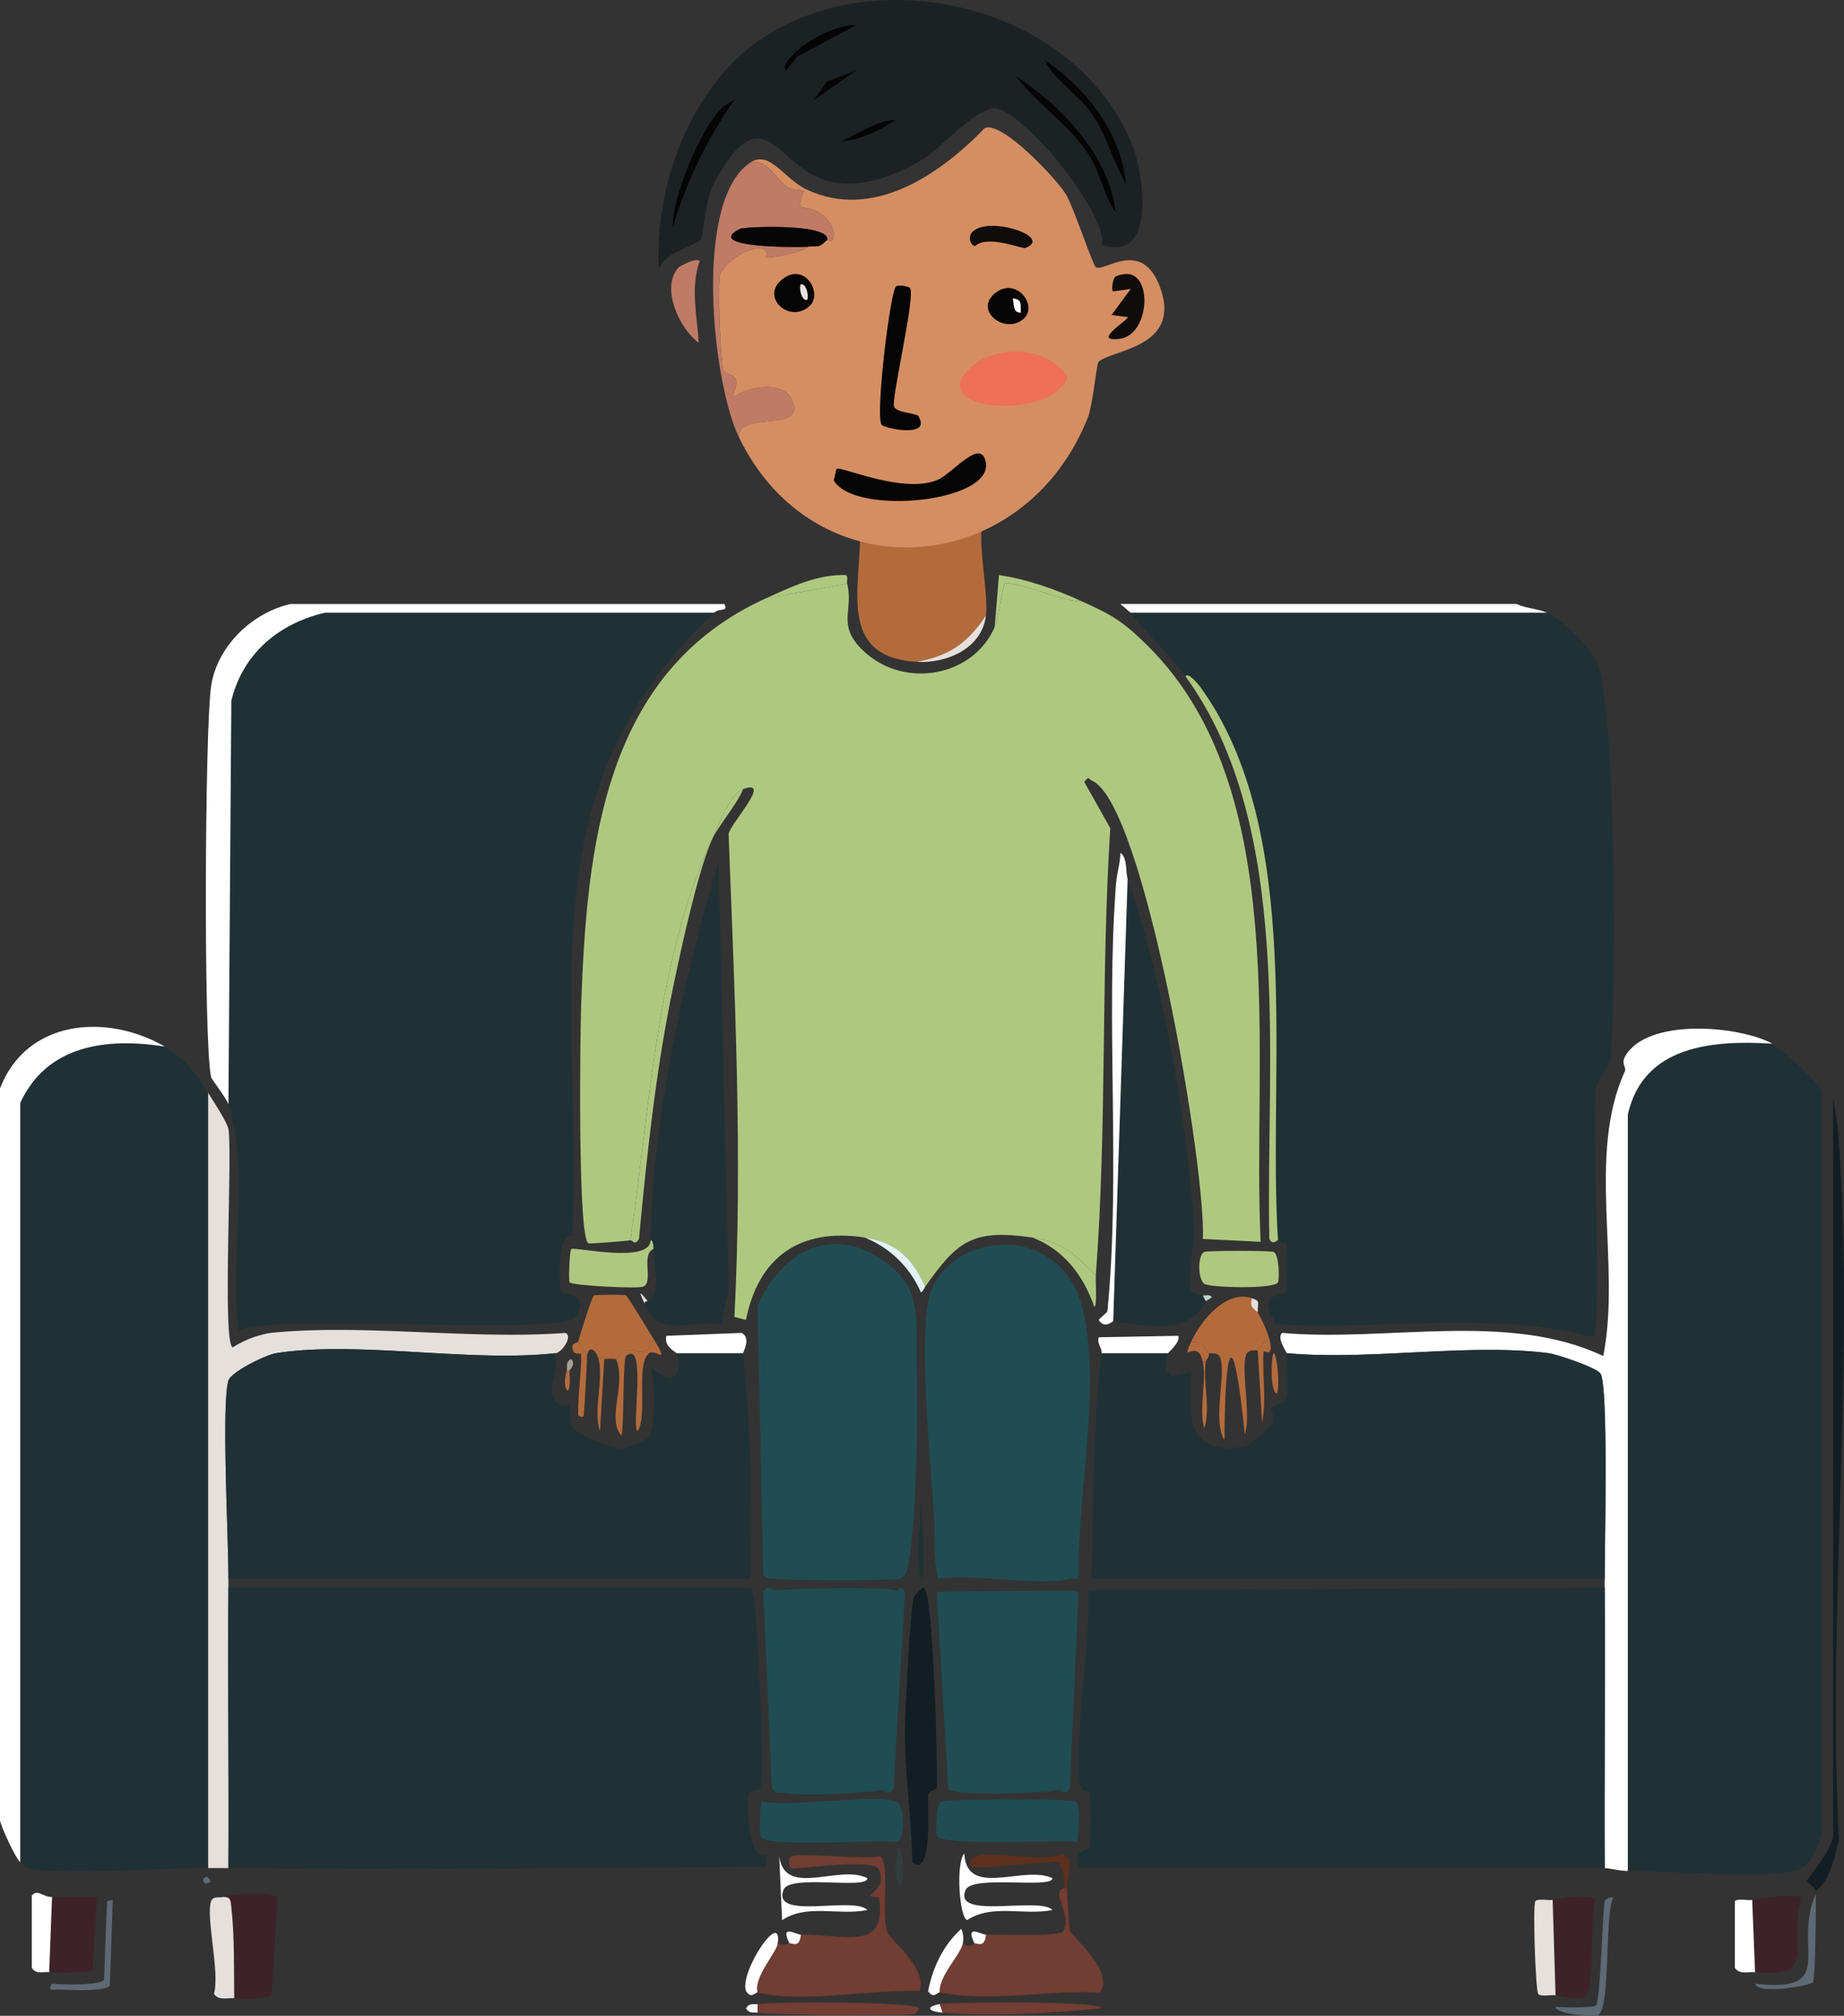 <svg id="Group_17" data-name="Group 17" xmlns="http://www.w3.org/2000/svg" xmlns:xlink="http://www.w3.org/1999/xlink" width="541.638" height="591.844" viewBox="0 0 541.638 591.844">
  <rect x="0" y="0" width="541.638" height="591.844" fill="#333333" stroke="none"/>
  <defs>
    <clipPath id="clip-path">
      <rect id="Rectangle_5" data-name="Rectangle 5" width="541.638" height="591.844" fill="none"/>
    </clipPath>
  </defs>
  <g id="Group_16" data-name="Group 16" clip-path="url(#clip-path)">
    <path id="Path_124" data-name="Path 124" d="M144.637,182.357c24.732,2.748,10.821-10.71,17.835-26.329.089,3.464-.064,24.126-.848,25.9-.374.845-16.053,3.828-16.987.424" transform="translate(370.876 400.085)" fill="#5d6974"/>
    <path id="Path_125" data-name="Path 125" d="M22.553,156.5,21.7,181.557C20.8,183.6,9.3,182.907,6.842,182.833c-1.554-.05-3.807.745-2.124-1.7,2.267.246,14.446.627,15.287-1.272l.848-22.932Z" transform="translate(10.569 401.305)" fill="#5d6974"/>
    <path id="Path_126" data-name="Path 126" d="M151.475,323.2c-.046-1.116-2.559-2.545-2.548-2.973.021-.87,8.985-10.775,7.645-15.287V90.5a88.426,88.426,0,0,1,1.7,13.163c4.712,66.223-3.529,137.891,0,204.677-1.586,5.468-2.2,10.885-6.793,14.863" transform="translate(381.874 232.061)" fill="#121e23"/>
    <path id="Path_127" data-name="Path 127" d="M176.617,86.156c2.552,1.365,13.836,11.594,14.438,14.014V318.434c-1.5,4.32-2.841,9.459-8.069,10.618-9.231,2.046-37.467.014-48.833,0V106.964C138.7,86.6,159.2,85.08,176.617,86.156" transform="translate(343.993 220.267)" fill="#1f3135"/>
    <path id="Path_128" data-name="Path 128" d="M250.056,89.146c-17.415-1.076-37.919.446-42.464,20.808V332.041c-2.388,0-5.6-.848-6.793-.852-.146-27.444.192-54.935,0-82.379-.007-.841,0-1.7,0-2.548-.064-8.223,1.166-57-1.276-60.3-1.312-1.771-12.774-5.621-15.287-5.945-23.3-3.008-52.9,2.249-76.858,0-.018-.349-3.129-4.769-1.276-5.945,30.556,2.727,66.315-6.473,94.273,6.793,5.3-26.863-4.972-58.9,6.369-83.651.47-1.03-1.133-2.192,0-4.249,6.309-11.43,33.25-9.206,43.312-3.821" transform="translate(270.554 217.278)" fill="#fff"/>
    <path id="Path_129" data-name="Path 129" d="M44.132,86.9c5.756,3.308,9.445,8.223,12.738,13.59V328.095c-10.946-.086-45.219,2.131-53.078,0a12.8,12.8,0,0,1-2.124-1.7V103.458C9.573,86.279,27.294,84.255,44.132,86.9" transform="translate(4.277 220.373)" fill="#1f3135"/>
    <path id="Path_130" data-name="Path 130" d="M119.07,166.458c-24.728,2.809-58.26-3.75-81.955,0-2.873.456-13.2,5.421-14.014,8.069-2.081,6.754.075,47.55,0,58.175-.007.841.007,1.7,0,2.548-.2,27.441.153,54.935,0,82.379-1.971-.011-3.974.018-5.945,0V90.024c1.269,2.067,5.6,8.65,5.945,10.614,1.247,7.043-1.885,63.1,1.276,64.12a29.812,29.812,0,0,1,11.038-4.245c27.205-2.773,58.941,2.074,86.628,0,2.441.905-1.2,6.045-2.973,5.945" transform="translate(43.991 230.838)" fill="#e5e0dc"/>
    <path id="Path_131" data-name="Path 131" d="M48.409,90.38c-16.837-2.645-34.558-.62-42.464,16.559V329.875C4.68,328.895.3,319.46,0,317.561V102.694C7.741,82.474,31.14,80.461,48.409,90.38" transform="translate(0 216.892)" fill="#fff"/>
    <path id="Path_132" data-name="Path 132" d="M80.111,130.774c2.809.927,4.149,53.726,3.821,59.026-.018.3-2.466.8-2.548,1.7-.232,2.573,1.5,25-4.669,19.959-.16-13.273-2.306-26.182-2.124-39.491.075-5.507,1.536-34.619,2.548-38.219.228-.816,2.595-3.1,2.973-2.973" transform="translate(191.234 335.315)" fill="#121e23"/>
    <path id="Path_133" data-name="Path 133" d="M21.745,186.733c-.1-8.839.128-17.96-.848-26.753-.207-1.853-.128-3.1-2.548-2.973,2.484-.873,15.066-1.982,16.135.424l-1.7,28.029c-.841,1.889-9.106,1.472-11.042,1.272" transform="translate(47.048 399.954)" fill="#3e222a"/>
    <path id="Path_134" data-name="Path 134" d="M161.5,50.469c-56.314,52.639-38.621,112.924-41.615,183.021-4.751-1.7-3.885,15.016-3.4,16.135.752,1.729,8.8.246,4.245,7.645-3.411,5.546-87.2-1.012-98.938,3.821-2.812-20.751,3.425-46.844-2.973-66.244l.848-118.473c3.311-13.829,13.964-22.8,27.6-25.9Z" transform="translate(48.271 129.412)" fill="#1f3135"/>
    <path id="Path_135" data-name="Path 135" d="M215.466,50.469c4.32,1.836,12.3,9.741,14.438,14.014,6.088,12.179,5.966,99.733,4.245,117.2-.107,1.08-3.978,6.416-4.245,8.49-1.23,9.534,1.843,70.574-.848,73.041-29.458-7.955-62.387-1.978-93-3.824-6.555-9.855,2.106-7.784,2.973-9.766a125.2,125.2,0,0,0,0-13.587c-.139-.406-2-.745-2.548-1.276-3.172-50.095,8.116-119.956-22.932-162.637-.282-.385-3.464-4.338-4.245-2.973-4.6-6.326-11.309-12.4-16.139-18.683Z" transform="translate(238.9 129.412)" fill="#1f3135"/>
    <path id="Path_136" data-name="Path 136" d="M53.149,200.9c-.132-.948.545-.7.848-.848,4.281-2.078,1.736-11.922,1.7-15.287-.036-3.154-.852-2.417-.848-2.548.706-36.747,9.605-76.27,19.956-111.256l2.973,125.267-2.124,10.618c-9.577-1.508-18.081,4.537-22.5-5.945" transform="translate(136.241 181.957)" fill="#1f3135"/>
    <path id="Path_137" data-name="Path 137" d="M118.067,194.689l.848,1.7c-4.726,10.122-17.383,7.217-27.177,5.945L95.987,72.391c10.058,28.61,17.536,71.216,19.532,102.338.271,4.213-2.21,15.408-.848,18.687.31.748,2.851.959,3.4,1.272" transform="translate(235.233 185.624)" fill="#1f3135"/>
    <path id="Path_138" data-name="Path 138" d="M166.272,52.3H52.043c-13.637,3.1-24.29,12.075-27.6,25.9L23.594,196.68c-.652-1.975-4.926-7.278-5.1-8.069-2.26-10.425-1.814-102.338,0-114.653,1.739-11.815,12.086-21.688,23.356-24.2H169.245c1.322,2.463-1.351,1.034-2.973,2.548" transform="translate(43.502 127.578)" fill="#fff"/>
    <path id="Path_139" data-name="Path 139" d="M217.6,52.3H95.307l-2.973-2.548H208.687c2.741,1.3,6.116,1.358,8.918,2.548" transform="translate(236.761 127.578)" fill="#fff"/>
    <path id="Path_140" data-name="Path 140" d="M99.04,77.891,94.8,207.831c-.214-.029-2.6,2.345-4.249-.424.431-.663,2.513-2.178,2.548-2.548,3.974-39.926-.609-85.28,2.548-125.694.214-2.762,1.244-6.027,1.272-8.918C99.1,71.875,98.377,76,99.04,77.891" transform="translate(232.179 180.124)" fill="#fff"/>
    <path id="Path_141" data-name="Path 141" d="M4.051,178.359l.848-22.08c4.377-.057,8.779.039,13.166,0l-1.276,21.656c-.367.52-11.177.645-12.738.424" transform="translate(10.388 400.682)" fill="#3e222a"/>
    <path id="Path_142" data-name="Path 142" d="M145.247,178.613l-.848-21.232c2.377-.524,13.822-2.2,14.439-.424-4.088,13.569,5.51,23.62-13.59,21.656" transform="translate(370.266 400.428)" fill="#3e222a"/>
    <path id="Path_144" data-name="Path 144" d="M21.054,156.273c2.42-.135,2.342,1.119,2.548,2.973.977,8.793.748,17.914.848,26.753-2.081-.214-4.445.83-5.945-1.276,1.8-6.209-2.441-22.483-.848-27.177.567-1.675,2.459-.941,3.4-1.272" transform="translate(44.341 400.688)" fill="#e5e0dc"/>
    <path id="Path_145" data-name="Path 145" d="M145.182,156.266c-2.734,5.592-.6,33.158-4.673,34.822-.588.239-11.94-.153-12.314-2.548,1.95.143,10.946.321,11.89-.424,1.247-.987,1.882-26.71,2.548-30.577.784-1.34,1.54-1.005,2.548-1.272" transform="translate(328.716 400.695)" fill="#5d6974"/>
    <path id="Path_146" data-name="Path 146" d="M128.806,185.232l-.848-28.025c4.309-.948,8.379-1.415,12.738-.424-1.921,5.15-.542,24.632-2.548,28.025-1.351,2.281-7.225.848-9.342.424" transform="translate(328.108 400.605)" fill="#3e222a"/>
    <path id="Path_147" data-name="Path 147" d="M131.849,156.549l.848,28.025c-1.23-.246-4.42.527-5.093-.424-.791-1.108-1.636-26.065-.852-27.177.684-.962,3.871-.153,5.1-.424" transform="translate(324.214 401.26)" fill="#e5e0dc"/>
    <path id="Path_148" data-name="Path 148" d="M8.566,157.144l-.848,22.08c-1.8-.253-3.771.766-5.1-1.272V156.72c1.761-2.028,3.2.46,5.945.424" transform="translate(6.721 399.817)" fill="#fff"/>
    <path id="Path_149" data-name="Path 149" d="M148.066,156.55l.848,21.232c-2.082-.214-4.445.83-5.945-1.272V156.974c.684-.966,3.871-.153,5.1-.424" transform="translate(366.599 401.259)" fill="#fff"/>
    <path id="Path_150" data-name="Path 150" d="M18.87,213.149c.153-27.444-.2-54.938,0-82.379h153.3c1.244.552,1.975,13.408,2.124,15.711.442,6.8,2.007,38.8.848,43.312-.164.642-2.9.1-3.4,1.7-.688,2.213-.328,19.97,5.093,17.835v3.4c-52.629.524-105.332.763-157.965.424" transform="translate(48.222 335.319)" fill="#1f3135"/>
    <path id="Path_151" data-name="Path 151" d="M243.683,130.77c.193,27.444-.143,54.935,0,82.379-51.367-.118-102.766.089-154.144,0-2.659-5.418,2.555-4.968,2.973-6.369.225-.763.225-14.524,0-15.287-.677-2.274-3.233,1.629-3.4-7.642-.3-16.595,3.208-35.36,2.973-52.233Z" transform="translate(227.666 335.319)" fill="#1f3135"/>
    <path id="Path_152" data-name="Path 152" d="M115.447,112.326c1.4,3.735-1.718,9-.848,12.314,1.012,3.871,4.562,2.627,5.093,3.4.492.709-.442,4.42.852,5.945,2.288,2.705,11.819,6.651,14.863,6.369a73.67,73.67,0,0,0,7.217-2.973c2.477-2.481,2.135-17.233.848-21.232,5.026,5,10.03,4.726,7.645-3.821h19.532a496.937,496.937,0,0,1,2.124,66.244H19.478c.075-10.625-2.081-51.42,0-58.175.816-2.648,11.142-7.613,14.014-8.069,23.695-3.75,57.227,2.809,81.955,0" transform="translate(47.614 284.97)" fill="#1f3135"/>
    <path id="Path_153" data-name="Path 153" d="M112.456,112.157c-.766,3.015-1.55,4.9,1.272,6.793l5.521-1.272c-.061,10.931-2.6,21.884,11.466,22.5.3.014,4.826-.734,5.1-.848a95,95,0,0,0,7.217-6.369c1.084-2.1-.6-3.881,0-5.1.182-.367,3.543-.577,4.249-2.548.446-1.247.1-10.921,0-13.163,23.962,2.249,53.559-3.008,76.858,0,2.513.324,13.975,4.174,15.287,5.945,2.441,3.3,1.212,52.076,1.276,60.3H89.952c.727-21.545.2-44.948,2.973-66.244Z" transform="translate(230.654 285.139)" fill="#1f3135"/>
    <path id="Path_154" data-name="Path 154" d="M77.535,115.746H58c-.082-.285-3.913-1.953-2.973-5.1l22.08-.848c2.887,1.465.4,5.649.424,5.945" transform="translate(140.728 281.55)" fill="#fff"/>
    <path id="Path_155" data-name="Path 155" d="M111.028,115.136H91.5c.185-1.426-1.461-2.83-.852-4.673L114,110.039c.748,1.846-2.9,4.812-2.973,5.1" transform="translate(232.081 282.16)" fill="#fff"/>
    <path id="Path_156" data-name="Path 156" d="M17.776,154.6c.093-.011,1.714,1.24.848,1.7-2.185,1.158-2.452-1.518-.848-1.7" transform="translate(42.947 396.418)" fill="#5d6974"/>
    <path id="Path_157" data-name="Path 157" d="M126.245,48.206c2.042,8.19-3.561,12.389,5.521,20.384,11.74,10.336,31.461,6.9,37.791-7.645,1.276-2.93,2.427-12.329,2.973-12.738,1.779-1.333,19,5.77,22.508,5.1,9.128,4.1,12.357,6.048,19.532,13.163,42.606,42.253,30.513,120.113,33.122,174.952l-16.983-.848c1.1-19.6-17.115-128.428-32.7-134.612-1.016-.4-.581-1.511-2.124.424l7.645,13.59c-2.791,43.59-.92,87.686-4.249,131.212-6.351-6.07-9.52-9.712-18.683-11.038-17.65-2.559-22.044,1.137-31.422,14.435-3.767-8.415-8.593-13.024-17.835-14.435-18.708-2.858-31.119,5.517-34.822,24.2l-3.4-.852c2.449-47.076.082-94.654-1.7-141.83.5-3.076,13.095-16.363,4.249-13.163-4.088,1.479-7.588,11.5-9.342,15.287-16.132,34.8-18.16,79.481-23.78,117.2-1.5.178-11.755,1.1-12.314.848-3.2-1.461-2.417-62.092-2.124-70.065,1.693-46.213,6.512-97.73,54.354-119.325Z" transform="translate(122.595 123.181)" fill="#afc880"/>
    <path id="Path_158" data-name="Path 158" d="M124.873,221.526c-.257-.249-1.493,1.675-2.548-.424-1.116-52.133,7.438-121.04-24.629-165.186.784-1.365,3.967,2.588,4.245,2.973,31.051,42.681,19.763,112.539,22.932,162.637" transform="translate(250.511 142.648)" fill="#afc880"/>
    <path id="Path_159" data-name="Path 159" d="M71.674,104.724c-3.807,1.607.153,9.666-2.973,11.042-1.529.67-20.968-.3-21.656-1.276-.317-.446-.078-8.34.424-9.766,1.019-.745,23.146,4.423,23.356-2.548,0,.135.813-.606.848,2.548" transform="translate(120.265 261.998)" fill="#afc880"/>
    <path id="Path_160" data-name="Path 160" d="M100.293,103.352c.93-.413,19.45-.413,20.384,0,1.625.72,1.725,7.9,1.272,8.918-.912,2.049-20.041,1.618-21.656.424-1.964-1.451-1.925-8.486,0-9.342" transform="translate(253.431 264.219)" fill="#afc880"/>
    <path id="Path_161" data-name="Path 161" d="M51.945,186.494c5.621-37.72,7.649-82.4,23.78-117.2-4.174,9.965-8.7,30.905-11.042,42.04-5.161,24.5-7.859,49.827-10.19,74.737-1.433,2.149-1.693.321-2.548.424" transform="translate(133.197 177.68)" fill="#afc880"/>
    <path id="Path_162" data-name="Path 162" d="M107.446,55.016c-3.507.674-20.729-6.43-22.5-5.1-.549.41-1.7,9.812-2.973,12.742l1.272-15.29c8.6,1.312,16.335,4.106,24.2,7.645" transform="translate(210.184 121.468)" fill="#afc880"/>
    <path id="Path_163" data-name="Path 163" d="M103.75,112.98c-.132,1.721.446,8.918-.424,9.342-3.243-9.2-8.957-16.83-18.259-20.384,9.164,1.329,12.332,4.972,18.683,11.042" transform="translate(218.128 261.388)" fill="#afc880"/>
    <path id="Path_164" data-name="Path 164" d="M86.925,49.929l-23.78,4.245c7.449-3.361,15.023-7.057,23.356-6.793.841.442.242,1.825.424,2.548" transform="translate(161.915 121.458)" fill="#afc880"/>
    <path id="Path_165" data-name="Path 165" d="M58.617,80.291C60.374,76.5,63.871,66.483,67.959,65,66.1,69.727,60.435,75.95,58.617,80.291" transform="translate(150.305 166.682)" fill="#afc880"/>
    <path id="Path_166" data-name="Path 166" d="M96.878,104.5c13.027,8.28,10.682,17.144,11.042,30.574l-5.1,63.7c-1.729.585-33.952.513-36.519,0-1.711-17.582-3.439-37.164-3.4-54.778.057-24.493,2.709-46.227,33.97-39.491" transform="translate(161.305 264.772)" fill="#204d54"/>
    <path id="Path_167" data-name="Path 167" d="M99.529,131.482l-4.245,58.6c-5.371,1.1-23.848,1.853-28.877.852l-2.548-59.451c6.519-.574,30.146-1.141,35.67,0" transform="translate(163.746 335.454)" fill="#204d54"/>
    <path id="Path_168" data-name="Path 168" d="M102.692,148.955c-.014,1.326,0,9.149-.424,9.342-8.141,3.66-29.764-2.73-39.491.848-.339-.9-.071-9.837.424-10.19,8.508,1.821,32.962-2.42,39.491,0" transform="translate(160.583 379.98)" fill="#204d54"/>
    <path id="Path_169" data-name="Path 169" d="M98.1,106.521c-31.261-6.736-33.913,15-33.97,39.491-.043,17.614,1.686,37.2,3.4,54.778-1.3-.26-2.374.438-3.4-1.272l-1.7-78.982C69.074,105.8,82.8,96.8,98.1,106.521" transform="translate(160.082 262.75)" fill="#204d54"/>
    <path id="Path_170" data-name="Path 170" d="M66.3,131.58l2.548,59.451c-1.3-.26-2.374.438-3.4-1.276L62.907,132c1.643-2.513,2.559-.349,3.4-.424" transform="translate(161.305 335.357)" fill="#204d54"/>
    <path id="Path_171" data-name="Path 171" d="M72.676,190.053l4.245-58.6c.759.153,1.158-1.736,2.548.424l-3.4,57.75c-1.59,2.52-2.723.285-3.4.424" transform="translate(186.355 335.486)" fill="#204d54"/>
    <path id="Path_172" data-name="Path 172" d="M79.2,112.184c.381,14.332.182,46.652-2.548,59.875-.331,1.6-.552,3.147-2.548,3.821Z" transform="translate(190.019 287.661)" fill="#204d54"/>
    <path id="Path_173" data-name="Path 173" d="M62.668,158.593c9.727-3.578,31.351,2.812,39.491-.848.428-.192.413-8.016.424-9.342,2.687.994,2.327,11.045.424,11.89-5.321-.923-38.985,1.914-40.339-1.7" transform="translate(160.692 380.533)" fill="#204d54"/>
    <path id="Path_174" data-name="Path 174" d="M109.378,103.84c8.8,5.079,11.505,13.373,12.738,22.932l-5.093,72.189c-9.324,2.3-28.235-1.718-38.643,0-1.565-6.43-.827-13.052-1.276-19.535,2.171-.638,1.618-2.181,1.7-3.821,1.329-26.553-15.358-78.868,30.574-71.765" transform="translate(197.213 264.583)" fill="#204d54"/>
    <path id="Path_175" data-name="Path 175" d="M116.27,131.008l-3.4,58.6c-3.821.948-31.219,1.953-32.274-.424l-3.4-57.751Z" transform="translate(197.963 335.929)" fill="#204d54"/>
    <path id="Path_176" data-name="Path 176" d="M118.1,148.877c-.41,2.188,1.091,9.142-1.272,10.19-4.993,2.213-32.106-1.672-39.495,0-.346-.378-.331-9.477,1.276-10.19,1.8-.8,37.763-.952,39.491,0" transform="translate(197.833 380.059)" fill="#204d54"/>
    <path id="Path_177" data-name="Path 177" d="M111.132,105.5C65.2,98.4,81.888,150.714,80.559,177.267c-.082,1.64.47,3.183-1.7,3.821-.945-13.651-4.883-54.482-.848-64.968,4.794-12.468,21.72-17.2,33.122-10.618" transform="translate(195.459 262.92)" fill="#204d54"/>
    <path id="Path_178" data-name="Path 178" d="M87.211,189.608l3.4-58.6,2.548.424-2.548,57.75c-1.565,2.52-2.773.271-3.4.424" transform="translate(223.625 335.931)" fill="#204d54"/>
    <path id="Path_179" data-name="Path 179" d="M88.164,181.99l5.1-72.189c2.876,22.308-2.816,49.146-2.548,71.765-.6.845-1.757.228-2.548.424" transform="translate(226.069 281.55)" fill="#204d54"/>
    <path id="Path_180" data-name="Path 180" d="M77.2,158.593c7.385-1.672,34.5,2.213,39.491,0,2.367-1.048.863-8,1.276-10.19,1.618.891.863,9.805.424,11.89-5.685-.745-38.422,1.329-41.191-1.7" transform="translate(197.963 380.533)" fill="#204d54"/>
    <path id="Path_182" data-name="Path 182" d="M89.081,116.376c-.331.47-.56,1.315-1.272,1.7a30.3,30.3,0,0,0-16.563-16.139c9.245,1.411,14.071,6.02,17.835,14.439" transform="translate(182.688 261.388)" fill="#e3f1f4"/>
    <path id="Path_183" data-name="Path 183" d="M76.5,123.145c-.132,2.163,2.007,24.628,0,24.628-1.921-7.542.068-16.844,0-24.628" transform="translate(194 315.767)" fill="#1f3135"/>
    <path id="Path_184" data-name="Path 184" d="M74.447,152.215c1.893.524,2.131,11.124.848,11.042-2.57-2.021-1.08-8.248-.848-11.042" transform="translate(189.256 390.307)" fill="#313e3d"/>
    <path id="Path_185" data-name="Path 185" d="M114.818,155.551c.2,2.552.5,11.1.848,12.314.642,2.2,13.013,11.537,8.918,18.259-15.444-.759-31.8,2.887-47.133,0-.331-4.851,6.187-11.1,6.793-14.438a2.128,2.128,0,0,0,3.4,0c.738-.11,3.076,1.586,3.4-2.545,3.347-.032,21.349.613,22.508-.852,3.34-4.224-3.9-11.869.424-12.738Z" transform="translate(198.567 398.862)" fill="#723d32"/>
    <path id="Path_186" data-name="Path 186" d="M80.516,152.692c.745,13.262,17.475,3.2,25.9,7.217-.011,3.218-23.5-1.026-25.48,3.4-4.024,8.982,21.709,1.889,25.48,5.941-8.454,1.711-17.685-1.91-25.056,2.973-2.359-.88-3.34-16.88-.848-19.532" transform="translate(202.719 391.531)" fill="#fff"/>
    <path id="Path_187" data-name="Path 187" d="M78.29,167.967l-.848-2.548c2.466-.524,47.56-1.1,47.557,1.276-14.442,1.411-32.341,2.488-46.709,1.272" transform="translate(198.576 422.964)" fill="#723d32"/>
    <path id="Path_188" data-name="Path 188" d="M108.292,162.882h-.848c.349-1.729-.221-7.15-2.124-7.645-2.1-.542-24.4,2.345-25.053,1.276a2.019,2.019,0,0,1,1.272-2.973c4.765-1.839,19.635,2.028,25.48-.848l2.121,2.121c.2.531-.88,7.667-.848,8.069" transform="translate(205.092 391.531)" fill="#5d301d"/>
    <path id="Path_189" data-name="Path 189" d="M86.679,163.133c-.606,3.34-7.125,9.588-6.793,14.439-.7-.132-1.8,2.1-3.4-.424,1.354-6.843,4.363-13.419,9.766-18.259a7.577,7.577,0,0,1,.424,4.245" transform="translate(196.132 407.418)" fill="#fff"/>
    <path id="Path_190" data-name="Path 190" d="M84.324,160.012c-.324,4.131-2.659,2.434-3.4,2.548-2.78-5.792,1.857-2.534,3.4-2.548" transform="translate(205.281 407.991)" fill="#fff"/>
    <path id="Path_191" data-name="Path 191" d="M79.468,165.083l.848,2.548c-3.721-.314-5.56-1.543-.848-2.548" transform="translate(196.55 423.303)" fill="#fff"/>
    <path id="Path_192" data-name="Path 192" d="M62.525,193.112c-1.151-4.651,5.585-11.63,5.945-14.438,1.476.991,2.784.061,3.4,0,.955-.089,3.019,1.529,3.4-2.548,12.446-.114,25.352,5.161,22.932-10.614-.128-.827-2.238,0-2.548-.848-.153-.424,4.765-2.652,2.548-7.645-1.607-3.621-24.792.242-25.9-.424-.691-.413-.688-2.976,0-3.4,1.964-1.2,22.294.973,26.329,0,2.837,2.142.135,17.882,2.124,22.5.884,2.06,11.78,10.379,9.342,16.987-13.915-.56-34.369,3.685-47.56.424" transform="translate(159.987 391.874)" fill="#723d32"/>
    <path id="Path_193" data-name="Path 193" d="M64.217,152.93c1.754,12.289,17.693,2.124,25.9,6.369-.029,3.472-22.825-1.294-24.632,3.4-3.525,9.164,20.637,1.736,24.632,5.945-8.454,1.711-17.689-1.91-25.056,2.973Z" transform="translate(164.664 392.141)" fill="#fff"/>
    <path id="Path_194" data-name="Path 194" d="M62.43,167.959v-2.548c4.37-.709,46.409-.806,47.56,1.276-1.037.7-.331,1.433-1.7,1.7-3.518.684-41.644.26-45.86-.424" transform="translate(160.082 422.972)" fill="#723d32"/>
    <path id="Path_195" data-name="Path 195" d="M70.965,162.265c-.36,2.809-7.1,9.787-5.945,14.439-.624-.153-1.832,2.1-3.4-.424-1.935-5.77,10.653-24.265,9.342-14.014" transform="translate(157.493 408.286)" fill="#fff"/>
    <path id="Path_196" data-name="Path 196" d="M69.074,160.012c-.378,4.077-2.445,2.456-3.4,2.548-2.78-5.792,1.857-2.534,3.4-2.548" transform="translate(166.177 407.991)" fill="#fff"/>
    <path id="Path_197" data-name="Path 197" d="M64.874,165.083v2.548c-1.372-.225-2.363.406-3.4-1.276,1.034-1.679,2.024-1.048,3.4-1.272" transform="translate(157.638 423.303)" fill="#fff"/>
    <path id="Path_198" data-name="Path 198" d="M108.44,69.036c-5.45,8.044-10.636,11.8-20.384,13.59C64.408,81.179,71.84,60.3,71.5,43.559h35.67c-.684,6.818,1.992,19.557,1.272,25.477" transform="translate(181.164 111.693)" fill="#b46b3c"/>
    <path id="Path_199" data-name="Path 199" d="M95.919,50.707c-1.18,9.7-11.559,14.128-20.384,13.59,9.748-1.789,14.934-5.546,20.384-13.59" transform="translate(193.686 130.022)" fill="#e5e0dc"/>
    <path id="Path_200" data-name="Path 200" d="M116.007,107.272c-1.016,2.99,1.215,3.375,1.7,4.245a34.9,34.9,0,0,1,3.4,7.645c-1.707.428-2.31,2.409-3.4,3.4-.146.132-2.762-.453-3.4,1.272-1.615,4.391,1.533,17.892-.424,23.356-3.357-33.068-5.781-27.177-5.945,1.7-3.636-5.592.577-19.378-1.272-24.2-.67-1.743-3.243-1.137-3.4-1.276-.962-.855-.6-3.133-5.1-3.4,2.944-6.387,10.479-15.33,17.835-12.738" transform="translate(251.731 273.889)" fill="#b46b3c"/>
    <path id="Path_201" data-name="Path 201" d="M103.653,113.675c1.091-.987,1.693-2.969,3.4-3.4,1.533,6.173-1.65,3.09-1.7,3.821-.446,6.939.948,13.929-.428,20.808Z" transform="translate(265.785 282.773)" fill="#b46b3c"/>
    <path id="Path_202" data-name="Path 202" d="M99.246,112.184h.848c-.859,6.22,1.547,13.633-.424,19.532-1.629-5.7.748-14.2-.424-19.532" transform="translate(254.054 287.661)" fill="#b46b3c"/>
    <path id="Path_203" data-name="Path 203" d="M104.079,113.913c.413,1.28-.724,1.629-.848,2.548h-.852c-1.643-7.478-6.772,1.386-3.4-5.945,4.5.264,4.134,2.538,5.1,3.4" transform="translate(250.921 283.383)" fill="#b46b3c"/>
    <path id="Path_204" data-name="Path 204" d="M105.381,111.47c.934-.15,2.039,10.625.848,11.89-2.081-1.062-1.443-11.794-.848-11.89" transform="translate(268.726 285.826)" fill="#b46b3c"/>
    <path id="Path_205" data-name="Path 205" d="M105.065,111.187c-.485-.87-2.716-1.255-1.7-4.245,2.63.923,1.607,1.069,1.7,4.245" transform="translate(264.374 274.219)" fill="#e5e0dc"/>
    <path id="Path_206" data-name="Path 206" d="M69.737,119.567c-2.263,6.69-4.63,2.388-8.069,3.4-1.451.428-2.263,2.377-2.973,2.548a27.136,27.136,0,0,0-3.4,0c-.082.011-.488-1.3-1.7,0-.681-2.609-2.734-4.323-3.4-.848-.057-.57-2.106-3.4-2.548-4.248.46-1.771,4.01-13.3,4.669-13.587.428-.189,8.964-.271,9.342,0,.617.435,7.021,11.024,8.069,12.738" transform="translate(122.201 273.484)" fill="#b46b3c"/>
    <path id="Path_207" data-name="Path 207" d="M50.808,116.223c.709-.171,1.518-2.121,2.973-2.548,3.436-1.009,5.806,3.293,8.069-3.4,5.143,8.415.552,2.8-1.276,4.245-4.056,3.2-.267,18.277-3.4,22.932-1.885-1.126,2.841-27.366-3.4-22.08-.891.756-.577,20.269-1.272,23.353-4.612-4.851,1.611-15.436-1.7-22.5" transform="translate(130.088 282.773)" fill="#b46b3c"/>
    <path id="Path_208" data-name="Path 208" d="M51.238,112.36l-1.272,21.232c-2.089-6.294,1.162-15.126-.428-21.232,1.208-1.3,1.615.011,1.7,0" transform="translate(126.262 286.636)" fill="#b46b3c"/>
    <path id="Path_209" data-name="Path 209" d="M51.428,114.761c.078.82-.652,14.635-.848,15.711-.221,1.219.456,2.976-1.7,1.7-.2-6.023.937-11.8.848-17.835-.011-.955-2.673.948-2.545-2.548.021-.613,1.672-1.173,1.7-1.272.446.848,2.495,3.675,2.548,4.245" transform="translate(120.975 283.383)" fill="#b46b3c"/>
    <path id="Path_210" data-name="Path 210" d="M47.077,112.9h.848c-.086,1.925.4,4.177-.424,5.945-1.611-.9-.741-4.69-.424-5.945" transform="translate(119.381 289.494)" fill="#b46b3c"/>
    <path id="Path_211" data-name="Path 211" d="M47.552,115.343H46.7c.3-1.19-.481-2.392,1.272-3.4,1.579,1.554-.417,3.226-.424,3.4" transform="translate(119.758 287.05)" fill="#a79f97"/>
    <path id="Path_212" data-name="Path 212" d="M54.888,108.793c-.307.15-.98-.1-.848.848-1.051-2.488-2.556-5.065.848-.848" transform="translate(135.35 273.216)" fill="#e5e0dc"/>
    <path id="Path_213" data-name="Path 213" d="M99.974,108.425l-.848-1.7c.478.274,1.928-.467,2.545.428.239.339-1.65,1.176-1.7,1.272" transform="translate(254.177 273.584)" fill="#c0d2cf"/>
    <path id="Path_214" data-name="Path 214" d="M92.324,36.211c.606-4.919-24.379-3.867-25.666-3.218-11.042,5.6,16.866,5.482,20.152,5.232-3.222,2.071-10.3,3.247-12.585,3.24-.171,0,1.347-2.73-2.081-2.7-3.778.032-9.876,4.049-11.284,7.5-.855,2.1.078,25.423.784,27.836.827,2.837,6.508.2,2.6,8.508,4.979-3.539,17.429-5.82,18.306,2.951.645,6.487-16.556,1.255-16.2,8.611-7.738-16.014-13.487-69.156,3.2-80.551,4.306-1.593,7.4,4.1,10.507,6.8,1.575,1.379,4.951,1.016,5.261,1.458.278.4-1.786,3.774-.62,4.787.5.428,6.615-.438,9.431,6.861.385,4.566-1.64,2.534-1.807,2.687" transform="translate(150.685 34.199)" fill="#bf7b65"/>
    <path id="Path_215" data-name="Path 215" d="M57.515,23.569c.217-.239,5.211-3.083,6.173-1.832-2.769,7.823-.77,15.975-.278,24-5.578-4.031-11.373-16.181-5.9-22.169" transform="translate(141.83 54.925)" fill="#bf7b65"/>
    <path id="Path_216" data-name="Path 216" d="M88.495,22.477c-2.673,2.449-1.982,1.743-5.514,2.014-3.286.249-31.194.371-20.152-5.232,1.287-.649,26.272-1.7,25.666,3.218" transform="translate(154.515 47.934)" fill="#040504"/>
    <path id="Path_217" data-name="Path 217" d="M83.588,12.029C118.827-12.486,177,1.857,193.418,42.463c3.45,8.533,7.217,34.8-8.861,29.412,1.679-9.338-24.55-41.32-32.1-40.054C146.285,32.861,137.567,43.3,132.05,46.7c-8.312,5.115-19.521,9.331-29.294,6.045-14.21-4.78-17.874-25.167-32.149,1.005-2.523,4.63-3.318,16-3.9,16.623C64.99,72.249,56.233,73.9,54.4,79.007c-1.533-23.734,9.164-53.049,29.184-66.978" transform="translate(139.131 0)" fill="#1c2224"/>
    <path id="Path_218" data-name="Path 218" d="M83.737,6.283c13.594,8.843,27.369,23.492,29.287,39.983-3.76-5.2-4.42-11.562-8.012-17.09-5.621-8.65-15.13-14.7-21.275-22.893" transform="translate(214.717 16.111)" fill="#040504"/>
    <path id="Path_219" data-name="Path 219" d="M86.093,4.949c12.328,8.4,22.387,21.271,23.912,36.369-3.963-6.708-5.435-13.719-9.912-20.451-3.878-5.831-11.131-9.809-14-15.918" transform="translate(220.758 12.69)" fill="#040504"/>
    <path id="Path_220" data-name="Path 220" d="M71.117,9.63c.788-.542,1.714-.905,2.52-1.426A127.9,127.9,0,0,0,55.466,45.66c-.435-8.828,9.046-31.475,15.65-36.03" transform="translate(142.189 21.037)" fill="#040504"/>
    <path id="Path_221" data-name="Path 221" d="M69.948,8.269C74.05,5.3,80.69,1.957,85.834,2.049L68.38,11.373l-3.251,4.06C62.894,13.95,69.42,8.65,69.948,8.269" transform="translate(165.812 5.25)" fill="#040504"/>
    <path id="Path_222" data-name="Path 222" d="M69.34,16.107c4.637-1.964,10.764-6.3,15.886-6.22-4.3,2.948-10.639,6.027-15.886,6.22" transform="translate(177.801 25.351)" fill="#040504"/>
    <path id="Path_223" data-name="Path 223" d="M70.717,9.067,79.41,5.809,67.1,14.438Z" transform="translate(172.064 14.896)" fill="#040504"/>
    <path id="Path_224" data-name="Path 224" d="M65.09,101.456c-.356-7.356,16.844-2.124,16.2-8.615-.877-8.768-13.323-6.487-18.3-2.948,3.906-8.312-1.771-5.671-2.6-8.508-.7-2.413-1.636-25.744-.784-27.836,1.408-3.447,7.51-7.463,11.284-7.5,3.429-.029,1.914,2.7,2.085,2.7,2.288.007,9.363-1.169,12.582-3.24,3.536-.271,2.841.435,5.517-2.014.167-.153,2.192,1.878,1.8-2.687-2.812-7.3-8.935-6.433-9.427-6.861-1.165-1.012.9-4.384.617-4.787-.307-.442-3.682-.078-5.261-1.458-3.1-2.709-6.2-8.4-10.507-6.8,5.827-3.981,9.851,4.555,16.609,7.788,19.421,9.285,39.274-4.366,52.447-18.042,5.168-1.96,20.943,14.923,23.684,19.311,2.352,3.764,7.93,20.922,8.889,21.581,2.367,1.636,13.515-8.743,18.89,5.945,6.547,17.878-14.684,18.281-18.106,21.891-.563.6-1.711,12.738-3.058,16.149-18.733,47.528-80.141,52.3-102.556,5.927" transform="translate(151.948 26.908)" fill="#d58e62"/>
    <path id="Path_225" data-name="Path 225" d="M83.539,32.6c7.531-5.888,22.347-4.69,27.22,4-5.425,13.366-44.652,9.627-27.22-4" transform="translate(202.84 74.26)" fill="#ee7059"/>
    <path id="Path_226" data-name="Path 226" d="M69.614,41.91c1.165-.959,19.4,7.46,29.554,3.233,4.559-1.9,12.735-12.571,14.207-5.268C115.785,51.819,74.5,55.754,68.7,45.2c.392-.738.56-3,.912-3.29" transform="translate(176.165 95.774)" fill="#040504"/>
    <path id="Path_227" data-name="Path 227" d="M77.214,23.789c.848-.642,3.8.053,4.127.435,1.732,2.01-5.589,32.741-4.69,34.819.781,1.8,5.492,1.818,7.054,2.662,4.295,6.722-9.687,3.814-10.668,2.709C71,62.115,75.56,25.036,77.214,23.789" transform="translate(185.959 60.329)" fill="#040504"/>
    <path id="Path_228" data-name="Path 228" d="M93.133,23.529c.845-.788,3.454-1.119,4.494-.88,6.654,1.533,5.321,17.974-3.133,18.961-8.39.98,2.816-5.61,2.481-6.394L92.188,34.6l5.66-7.638-5.15.7c-.784-.356.1-3.817.435-4.127" transform="translate(234.291 57.88)" fill="#0f0c0b"/>
    <path id="Path_229" data-name="Path 229" d="M80.385,20.742c4.149-5.567,24.529,1.13,15.782,4.373-.809.3-11.341-4.006-14.724-.538-1.611-.463-1.889-2.719-1.059-3.835" transform="translate(204.953 47.705)" fill="#0f0c0b"/>
    <path id="Path_230" data-name="Path 230" d="M65.663,24.567c6.808-6.166,12.567,3.593,8.59,7.339-5.72,5.385-14.242-2.217-8.59-7.339" transform="translate(163.61 57.88)" fill="#040504"/>
    <path id="Path_231" data-name="Path 231" d="M66.3,23.408c1.821.018,2.349,4.683,1.536,4.676C66.02,28.066,65.5,23.4,66.3,23.408" transform="translate(169.071 60.022)" fill="#e7e0dd"/>
    <path id="Path_232" data-name="Path 232" d="M83.449,25.31c6.152-5.115,12.746,3.461,8.59,7.339-5.357,4.993-14.8-2.174-8.59-7.339" transform="translate(208.743 60.84)" fill="#040504"/>
    <path id="Path_233" data-name="Path 233" d="M83.456,24.58c2.919.264,2.263,1.825,2.377,4.2-2.345,0-1.882-2.2-2.377-4.2" transform="translate(213.997 63.028)" fill="#fff"/>
  </g>
</svg>
